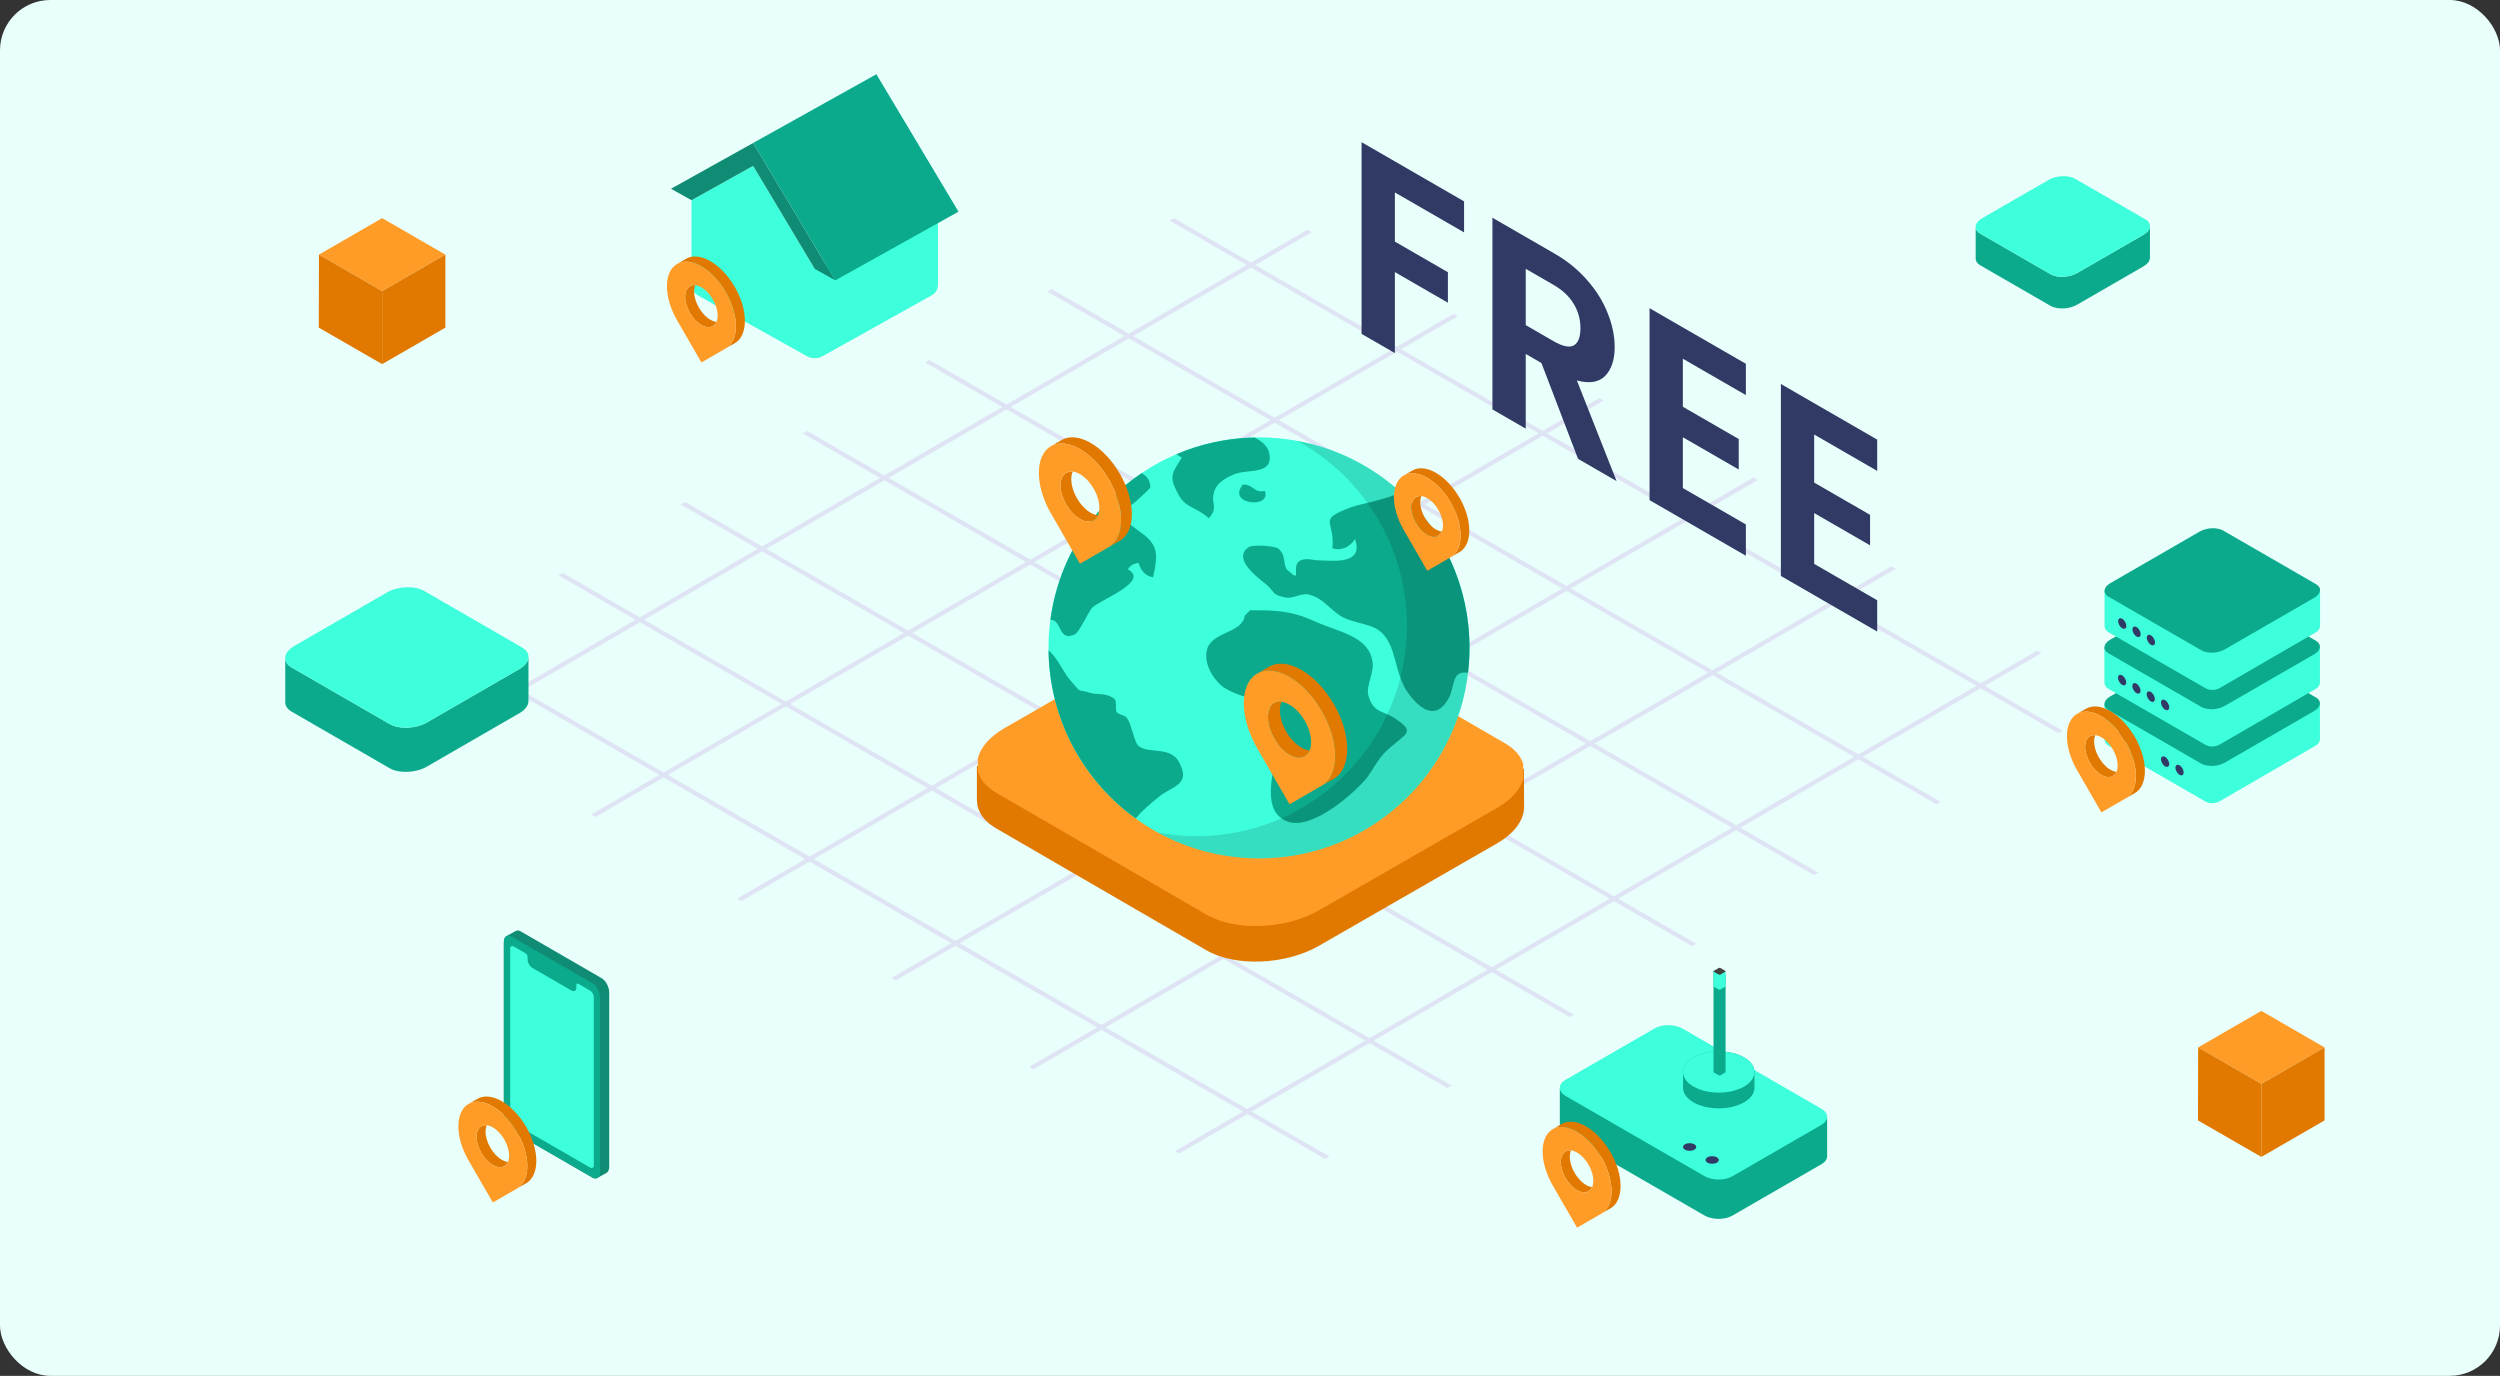<svg width="596" height="328" viewBox="0 0 596 328" fill="none" xmlns="http://www.w3.org/2000/svg">
<rect x="0" y="0" width="596" height="328" fill="#333333" stroke="none"/>
<g id="Best Free Proxy Lists for Web Scraping.docx">
<g clip-path="url(#clip0_2641_6430)">
<rect width="596" height="328" rx="12" fill="url(#paint0_linear_2641_6430)"/>
<g id="Group 1143383">
<path id="Vector" d="M510.991 55.971L495.2 65.09C493.309 66.18 490.452 66.299 488.813 65.354L472.104 55.707C471.401 55.303 471.041 54.765 471.004 54.2V61.541H471.006C470.959 62.18 471.317 62.797 472.102 63.251L488.811 72.897C490.447 73.843 493.307 73.724 495.197 72.633L510.988 63.515C511.97 62.948 512.493 62.232 512.543 61.538H512.545V61.462C512.545 61.42 512.548 61.378 512.545 61.336V53.995H512.543C512.493 54.686 511.97 55.404 510.988 55.971H510.991Z" fill="#0BAA8D"/>
<path id="Vector_2" d="M472.105 55.707L488.814 65.354C490.45 66.299 493.31 66.18 495.2 65.09L510.991 55.971C512.881 54.881 513.086 53.23 511.45 52.285L494.741 42.638C493.105 41.693 490.245 41.812 488.355 42.902L472.564 52.02C470.673 53.111 470.468 54.762 472.105 55.707Z" fill="#3DFFDC"/>
</g>
<g id="Group 115173">
<path id="Vector_3" d="M91.1 69.404L76.026 60.702L91.1 52L106.173 60.702L91.1 69.404Z" fill="#FF9C28"/>
<path id="Vector_4" d="M91.103 86.809L76 78.11L76.04 60.706L91.1 69.404L91.103 86.809Z" fill="#E17900"/>
<path id="Vector_5" d="M106.176 78.107L91.103 86.809V69.404L106.176 60.702V78.107Z" fill="#E17900"/>
</g>
<path id="Vector_6" d="M124.447 164.677L152.549 148.36L186.306 167.829L158.203 184.146L124.447 164.677ZM159.24 184.737L187.343 168.42L221.092 187.882L192.99 204.199L159.24 184.737ZM194.02 204.797L222.122 188.481L255.879 207.95L227.776 224.266L194.02 204.797ZM228.813 224.865L256.916 208.548L290.665 228.01L262.563 244.326L228.813 224.865ZM263.6 244.925L291.702 228.608L325.451 248.07L297.349 264.387L263.6 244.925ZM153.579 147.762L181.689 131.445L215.445 150.914L187.336 167.231L153.579 147.762ZM188.373 167.829L216.483 151.513L250.232 170.974L222.122 187.291L188.373 167.829ZM223.152 187.889L251.262 171.573L285.018 191.042L256.909 207.359L223.152 187.889ZM257.946 207.95L286.055 191.633L319.805 211.095L291.695 227.411L257.946 207.95ZM292.732 228.017L320.842 211.7L354.591 231.162L326.481 247.479L292.732 228.017ZM182.719 130.847L210.828 114.53L244.585 133.999L216.475 150.316L182.719 130.847ZM217.505 150.914L245.615 134.598L279.364 154.059L251.254 170.376L217.505 150.914ZM252.292 170.974L280.401 154.658L314.158 174.127L286.048 190.443L252.292 170.974ZM287.078 191.035L315.188 174.718L348.937 194.18L320.827 210.496L287.078 191.035ZM321.872 211.102L349.982 194.785L383.731 214.247L355.621 230.564L321.872 211.102ZM211.859 113.932L239.968 97.615L273.725 117.084L245.615 133.401L211.859 113.932ZM246.645 133.999L274.755 117.683L308.504 137.144L280.394 153.461L246.645 133.999ZM281.431 154.059L309.541 137.743L343.298 157.212L315.188 173.528L281.431 154.059ZM316.218 174.12L344.328 157.803L378.077 177.265L349.967 193.581L316.218 174.12ZM351.004 194.187L379.114 177.87L412.863 197.332L384.754 213.649L351.004 194.187ZM240.991 97.017L269.101 80.7L302.857 100.169L274.747 116.486L240.991 97.017ZM275.777 117.084L303.887 100.768L337.636 120.229L309.526 136.546L275.777 117.084ZM310.564 137.144L338.674 120.828L372.43 140.297L344.32 156.613L310.564 137.144ZM345.35 157.205L373.46 140.888L407.209 160.35L379.099 176.666L345.35 157.205ZM380.144 177.272L408.254 160.955L442.003 180.417L413.893 196.734L380.144 177.272ZM270.131 80.102L298.24 63.785L331.997 83.254L303.887 99.571L270.131 80.102ZM304.917 100.169L333.027 83.853L366.776 103.314L338.666 119.631L304.917 100.169ZM339.704 120.229L367.813 103.913L401.57 123.382L373.46 139.698L339.704 120.229ZM374.49 140.297L402.6 123.98L436.349 143.442L408.239 159.759L374.49 140.297ZM409.276 160.357L437.386 144.04L471.135 163.502L443.026 179.819L409.276 160.357ZM419.072 114.413L418.035 113.815L402.585 122.783L368.829 103.314L382.328 95.477L381.291 94.879L367.791 102.716L334.042 83.254L347.542 75.417L346.504 74.819L333.005 82.656L299.248 63.187L312.748 55.349L311.711 54.751L298.211 62.588L279.861 52L278.831 52.598L297.196 63.194L269.086 79.511L250.721 68.915L249.691 69.513L268.056 80.109L239.946 96.426L221.581 85.83L220.551 86.428L238.916 97.024L210.807 113.341L192.442 102.745L191.412 103.343L209.777 113.939L181.667 130.256L163.302 119.66L162.272 120.259L180.637 130.854L152.527 147.171L134.162 136.575L133.132 137.174L151.497 147.769L123.395 164.086L105.03 153.49L104 154.089L122.365 164.684L106.155 174.09L107.192 174.689L123.402 165.283L157.159 184.752L140.949 194.158L141.986 194.756L158.196 185.35L191.945 204.812L175.735 214.218L176.773 214.816L192.982 205.41L226.739 224.879L212.487 233.154L213.524 233.753L227.776 225.478L261.525 244.939L245.315 254.346L246.353 254.944L262.563 245.538L296.312 265L280.102 274.406L281.139 275.004L297.349 265.598L315.911 276.303L316.941 275.705L298.379 265L326.481 248.683L345.043 259.388L346.073 258.79L327.511 248.084L355.621 231.768L374.183 242.473L375.213 241.875L356.651 231.169L384.761 214.853L403.323 225.558L404.353 224.96L385.791 214.254L413.901 197.938L432.463 208.643L433.493 208.044L414.931 197.339L443.04 181.023L461.602 191.728L462.632 191.129L444.07 180.424L472.18 164.108L490.742 174.813L491.772 174.214L473.21 163.509L486.71 155.672L485.672 155.074L472.173 162.911L438.423 143.449L451.923 135.612L450.886 135.014L437.386 142.851L403.637 123.389L419.087 114.421" fill="#DFE4F4"/>
<g id="Group 1143446">
<g id="Group 1143445">
<path id="Vector_7" d="M363.35 192.247L363.302 183.297L354.559 183.252L308.617 156.621C301.761 152.645 289.77 153.124 281.837 157.683L239.462 182.05C239.113 182.25 238.787 182.454 238.467 182.662L232.892 182.632V190.925H232.895C232.947 193.39 234.466 195.736 237.513 197.503L287.628 226.555C294.485 230.531 306.475 230.052 314.408 225.494L356.783 201.127C361.193 198.591 363.417 195.328 363.35 192.247Z" fill="#E17900"/>
<path id="Vector_8" d="M358.773 177.19L308.658 148.138C301.802 144.163 289.811 144.641 281.878 149.2L239.503 173.567C235.873 175.653 233.727 178.233 233.118 180.798V183.791C233.604 185.754 235.067 187.581 237.554 189.025L287.669 218.073C294.526 222.049 306.516 221.57 314.449 217.011L356.824 192.644C360.299 190.647 362.418 188.197 363.127 185.739V182.105C362.567 180.26 361.126 178.553 358.773 177.186V177.19Z" fill="#FF9C28"/>
</g>
<g id="Group 1143444">
<g id="global">
<g id="Isolation_Mode" clip-path="url(#clip1_2641_6430)">
<path id="Vector_9" d="M350.333 154.462C350.333 182.18 327.867 204.647 300.146 204.647C272.426 204.647 249.959 182.18 249.959 154.462C249.959 126.744 272.426 104.273 300.146 104.273C327.867 104.273 350.333 126.744 350.333 154.462Z" fill="#3DFFDC"/>
<path id="Vector_10" d="M296.765 146.766C296.127 150.882 289.479 150.563 287.896 154.367C286.632 157.848 289.164 161.967 291.7 163.865C298.666 168.3 304.68 164.818 304.68 175.9C304.68 181.598 299.616 192.999 306.897 195.843C312.918 198.06 323.046 188.876 325.897 185.395C328.114 182.229 328.744 180.327 331.914 177.794C335.711 174.628 336.979 174.313 332.863 171.462C329.697 169.245 327.48 170.194 326.212 165.764C325.578 163.546 327.795 160.065 327.161 157.529C326.212 151.516 318.612 150.563 313.229 148.027C307.531 145.494 304.05 145.494 298.033 145.494L296.768 146.762L296.765 146.766Z" fill="#0BAA8D"/>
<path id="Vector_11" d="M333.919 117.333C330.452 119.129 325.039 119.938 322.082 120.921C313.848 124.091 318.282 123.772 317.651 130.738C319.865 131.372 321.763 130.423 323.035 128.521C325.248 134.857 317.336 133.589 314.485 133.589C312.898 133.589 311.634 132.955 310.051 133.589C307.519 134.857 310.685 139.288 307.204 136.122C305.621 135.173 306.889 132.325 304.672 130.738C303.723 130.108 298.659 129.789 297.706 130.423C293.906 132.955 298.974 137.071 301.821 139.288C304.038 141.19 303.089 141.82 306.57 142.458C308.468 142.769 310.366 141.19 312.268 141.82C316.065 142.769 317.651 146.569 321.763 147.841C326.831 149.421 329.363 149.105 331.58 154.174C332.844 157.34 333.167 160.821 335.065 164.306C338.231 169.052 342.346 172.218 345.512 166.205C346.906 163.145 346.101 159.842 349.977 160.381C350.205 158.441 350.334 156.467 350.334 154.466C350.334 139.751 344.005 126.517 333.919 117.337V117.333Z" fill="#0BAA8D"/>
<path id="Vector_12" d="M271.341 177.769C270.392 176.82 269.762 172.7 268.809 171.436C268.494 170.487 266.911 170.487 266.277 169.849C265.643 168.9 266.592 166.998 265.324 166.368C263.426 165.1 261.528 165.734 259.629 165.1C256.46 164.151 258.043 165.423 255.51 162.572C253.609 160.666 252.261 156.926 249.972 155.032C250.158 171.524 258.293 186.094 270.726 195.107C272.282 193.285 274.184 191.645 276.09 190.118C278.941 187.586 283.69 187.267 281.477 182.518C279.579 177.45 273.877 179.986 271.341 177.765V177.769Z" fill="#0BAA8D"/>
<path id="Vector_13" d="M271.405 126.543C268.342 124.25 265.741 121.851 262.624 121.141C256.152 128.43 251.771 137.613 250.416 147.765C253.282 147.75 252.196 153.091 256.209 151.246C257.158 150.924 259.371 146.178 260.324 144.91C262.226 143.012 274.256 138.578 268.873 135.73C269.503 134.777 270.141 134.462 271.405 134.143C272.035 136.045 272.988 137.313 274.886 137.625C276.154 131.926 276.154 129.713 271.405 126.543Z" fill="#0BAA8D"/>
<path id="Vector_14" d="M268.862 120.905C269.496 120.905 274.241 116.475 274.241 116.16C274.241 114.565 273.387 113.457 272.161 112.8C269.606 114.516 267.23 116.467 265.039 118.616C266.246 119.683 267.097 120.909 268.862 120.909V120.905Z" fill="#0BAA8D"/>
<path id="Vector_15" d="M299.092 104.3C292.478 104.436 286.177 105.841 280.429 108.297C280.877 108.574 281.317 108.848 281.762 109.076C279.624 112.637 278.436 113.35 280.812 117.625C282.475 121.186 285.087 120.712 288.173 123.559C290.55 120.947 288.648 119.998 289.358 117.625C289.836 115.249 291.974 114.064 294.107 113.111C297.429 111.691 303.366 113.35 302.656 108.366C302.429 106.638 301.062 105.279 299.088 104.303L299.092 104.3Z" fill="#0BAA8D"/>
<path id="Vector_16" d="M296.074 115.597C298.686 115.119 298.925 117.734 301.537 117.021C303.199 121.295 292.748 120.346 296.074 115.832V115.597Z" fill="#0BAA8D"/>
<g id="Group" opacity="0.13">
<path id="Vector_17" d="M309.292 105.116C324.857 113.638 335.407 130.168 335.407 149.162C335.407 176.879 312.94 199.347 285.22 199.347C282.092 199.347 279.036 199.047 276.071 198.5C283.215 202.418 291.415 204.647 300.143 204.647C327.864 204.647 350.33 182.179 350.33 154.462C350.33 129.868 332.639 109.421 309.292 105.116Z" fill="black"/>
</g>
</g>
</g>
<g id="Group_2">
<path id="Vector_18" d="M255.398 114.24C255.398 113.53 255.517 112.927 255.734 112.434C254.038 112.249 252.84 113.471 252.84 115.715C252.84 118.665 254.909 122.25 257.467 123.725C259.407 124.845 261.066 124.421 261.753 122.858C261.218 122.799 260.633 122.6 260.02 122.25C257.467 120.775 255.398 117.19 255.398 114.24Z" fill="#E17900"/>
<path id="Vector_19" d="M266.952 112.908C263.122 106.28 256.919 102.69 253.089 104.903L250.536 106.377C254.366 104.165 260.573 107.751 264.403 114.383C268.228 121.01 268.229 128.172 264.413 130.384L266.961 128.914C270.791 126.702 270.791 119.535 266.961 112.903L266.952 112.908Z" fill="#E17900"/>
<path id="Vector_20" d="M264.398 130.393L257.467 134.393L250.535 122.387C246.705 115.755 246.705 108.589 250.535 106.377C254.365 104.165 260.573 107.75 264.403 114.382C268.228 121.014 268.233 128.18 264.403 130.393H264.398ZM262.089 121.055C262.089 118.106 260.02 114.516 257.467 113.041C254.914 111.566 252.84 112.76 252.84 115.714C252.84 118.668 254.909 122.249 257.467 123.724C260.02 125.199 262.089 124 262.089 121.055Z" fill="#FF9C28"/>
</g>
<g id="Group_3">
<path id="Vector_21" d="M305.122 169.331C305.122 168.542 305.256 167.87 305.496 167.322C303.61 167.117 302.278 168.475 302.278 170.971C302.278 174.251 304.579 178.238 307.423 179.878C309.581 181.123 311.426 180.652 312.189 178.914C311.595 178.848 310.944 178.627 310.263 178.238C307.423 176.598 305.122 172.611 305.122 169.331Z" fill="#E17900"/>
<path id="Vector_22" d="M317.971 167.849C313.712 160.48 306.814 156.487 302.556 158.947L299.716 160.587C303.975 158.127 310.878 162.115 315.137 169.489C319.391 176.859 319.391 184.823 315.147 187.283L317.981 185.648C322.24 183.188 322.24 175.219 317.981 167.844L317.971 167.849Z" fill="#E17900"/>
<path id="Vector_23" d="M315.131 187.292L307.424 191.74L299.716 178.39C295.457 171.016 295.457 163.047 299.716 160.587C303.975 158.127 310.878 162.114 315.136 169.488C319.39 176.863 319.395 184.832 315.136 187.292H315.131ZM312.564 176.909C312.564 173.629 310.263 169.637 307.424 167.997C304.584 166.357 302.278 167.685 302.278 170.97C302.278 174.255 304.579 178.237 307.424 179.876C310.263 181.516 312.564 180.184 312.564 176.909Z" fill="#FF9C28"/>
</g>
<g id="Group_4">
<path id="Vector_24" d="M338.582 119.732C338.582 119.157 338.679 118.667 338.854 118.268C337.48 118.118 336.509 119.108 336.509 120.927C336.509 123.318 338.186 126.223 340.259 127.419C341.831 128.326 343.176 127.983 343.732 126.716C343.299 126.668 342.825 126.507 342.328 126.223C340.259 125.028 338.582 122.122 338.582 119.732Z" fill="#E17900"/>
<path id="Vector_25" d="M347.946 118.652C344.842 113.281 339.815 110.371 336.711 112.164L334.642 113.36C337.746 111.567 342.777 114.473 345.88 119.847C348.981 125.218 348.981 131.023 345.888 132.815L347.953 131.624C351.057 129.831 351.057 124.023 347.953 118.648L347.946 118.652Z" fill="#E17900"/>
<path id="Vector_26" d="M345.876 132.822L340.259 136.064L334.641 126.335C331.538 120.96 331.538 115.152 334.641 113.359C337.745 111.566 342.776 114.472 345.88 119.847C348.98 125.221 348.984 131.029 345.88 132.822H345.876ZM344.005 125.255C344.005 122.865 342.328 119.955 340.259 118.76C338.19 117.565 336.509 118.532 336.509 120.926C336.509 123.32 338.186 126.222 340.259 127.418C342.328 128.613 344.005 127.642 344.005 125.255Z" fill="#FF9C28"/>
</g>
</g>
</g>
<g id="Group 1143381">
<path id="Vector_27" d="M123.817 159.5L101.776 172.227C99.138 173.75 95.15 173.915 92.862 172.596L69.541 159.132C68.559 158.567 68.056 157.816 68.005 157.027V167.274H68.008C67.943 168.166 68.442 169.027 69.537 169.661L92.859 183.125C95.143 184.444 99.135 184.279 101.773 182.757L123.813 170.03C125.184 169.238 125.914 168.239 125.983 167.271H125.987V167.164C125.987 167.106 125.99 167.047 125.987 166.988V156.742H125.983C125.914 157.706 125.184 158.708 123.813 159.5H123.817Z" fill="#0BAA8D"/>
<path id="Vector_28" d="M69.542 159.132L92.863 172.596C95.147 173.915 99.139 173.75 101.777 172.227L123.818 159.5C126.456 157.978 126.742 155.674 124.458 154.355L101.137 140.891C98.853 139.572 94.861 139.737 92.223 141.259L70.182 153.986C67.544 155.508 67.258 157.813 69.542 159.132Z" fill="#3DFFDC"/>
</g>
<g id="Group 1143384">
<path id="Vector_29" d="M539.099 258.405L524.026 249.702L539.099 241L554.173 249.702L539.099 258.405Z" fill="#FF9C28"/>
<path id="Vector_30" d="M539.103 275.809L524 267.11L524.04 249.706L539.1 258.405L539.103 275.809Z" fill="#E17900"/>
<path id="Vector_31" d="M554.176 267.107L539.103 275.809V258.405L554.176 249.702V267.107Z" fill="#E17900"/>
</g>
<g id="Residential Proxies">
<g id="Group 114879">
<g id="layer" clip-path="url(#clip2_2641_6430)">
<path id="Vector_32" d="M194.238 64.11L179.55 39.541L164.862 47.731V67.869C164.862 68.919 165.43 69.887 166.348 70.398L192.357 84.901C193.526 85.553 194.949 85.553 196.118 84.901L208.926 77.76L218.718 72.3L222.128 70.398C223.045 69.887 223.614 68.919 223.614 67.869V47.731L194.238 64.111V64.11Z" fill="#3DFFDC"/>
<g id="Group_5">
<path id="Vector_33" d="M164.861 47.731L159.965 45.002L179.549 34.083L199.133 66.841L194.237 64.11L179.549 39.541L164.861 47.731Z" fill="#108C75"/>
<path id="Vector_34" d="M208.924 17.702L179.548 34.081L199.132 66.84L228.508 50.461L208.924 17.702Z" fill="#0BAA8D"/>
</g>
</g>
</g>
<g id="Group_6">
<path id="Vector_35" d="M165.483 69.519C165.483 68.924 165.583 68.418 165.765 68.004C164.343 67.85 163.339 68.874 163.339 70.755C163.339 73.227 165.073 76.233 167.217 77.469C168.843 78.407 170.234 78.052 170.81 76.743C170.361 76.692 169.871 76.526 169.357 76.233C167.217 74.996 165.483 71.991 165.483 69.519Z" fill="#E17900"/>
<path id="Vector_36" d="M175.167 68.402C171.957 62.847 166.757 59.838 163.547 61.692L161.407 62.928C164.617 61.074 169.821 64.079 173.031 69.638C176.237 75.193 176.237 81.196 173.039 83.05L175.175 81.818C178.385 79.964 178.385 73.957 175.175 68.398L175.167 68.402Z" fill="#E17900"/>
<path id="Vector_37" d="M173.027 83.058L167.218 86.411L161.408 76.348C158.197 70.789 158.197 64.782 161.408 62.928C164.618 61.073 169.821 64.079 173.031 69.638C176.238 75.196 176.241 81.203 173.031 83.058H173.027ZM171.092 75.231C171.092 72.759 169.358 69.75 167.218 68.513C165.077 67.277 163.339 68.278 163.339 70.754C163.339 73.23 165.074 76.232 167.218 77.468C169.358 78.704 171.092 77.7 171.092 75.231Z" fill="#FF9C28"/>
</g>
</g>
<g id="Datacenter Proxies">
<g id="Group 114875">
<path id="Vector_38" fill-rule="evenodd" clip-rule="evenodd" d="M501.69 167.866V176.167C501.69 176.797 502.025 177.377 502.57 177.693C506.271 179.829 520.611 188.108 525.652 191.019C526.744 191.65 528.089 191.648 529.179 191.016C534.208 188.1 548.505 179.811 552.195 177.673C552.738 177.357 553.072 176.777 553.072 176.149V167.673" fill="#3DFFDC"/>
<path id="Vector_39" fill-rule="evenodd" clip-rule="evenodd" d="M524.374 153.729C526.034 152.772 528.548 152.667 529.984 153.497L552.101 166.267C553.537 167.097 553.357 168.548 551.698 169.506L530.386 181.811C528.726 182.769 526.212 182.873 524.776 182.044L502.658 169.273C501.221 168.444 501.402 166.992 503.061 166.035L524.374 153.729Z" fill="#0BAA8D"/>
<path id="Vector_40" fill-rule="evenodd" clip-rule="evenodd" d="M529.819 186.645C529.819 186.023 530.198 185.299 530.664 185.03L550.443 173.61C550.909 173.34 551.288 173.627 551.288 174.249C551.288 174.87 550.909 175.594 550.443 175.863L530.664 187.282C530.198 187.551 529.819 187.265 529.819 186.643" fill="#3DFFDC"/>
<path id="Vector_41" fill-rule="evenodd" clip-rule="evenodd" d="M522.989 184.389C522.45 184.078 522.013 184.331 522.013 184.952C522.013 185.574 522.45 186.332 522.989 186.643C523.528 186.954 523.965 186.7 523.965 186.079C523.965 185.459 523.528 184.7 522.989 184.389Z" fill="#3DFFDC"/>
<path id="Vector_42" fill-rule="evenodd" clip-rule="evenodd" d="M516.158 180.446C515.619 180.135 515.182 180.388 515.182 181.01C515.182 181.632 515.619 182.389 516.158 182.7C516.697 183.011 517.134 182.758 517.134 182.137C517.134 181.515 516.697 180.757 516.158 180.446Z" fill="#313965"/>
<path id="Vector_43" fill-rule="evenodd" clip-rule="evenodd" d="M512.741 178.476C512.203 178.165 511.765 178.418 511.765 179.039C511.765 179.661 512.203 180.419 512.741 180.73C513.28 181.041 513.717 180.788 513.717 180.166C513.717 179.544 513.279 178.787 512.741 178.476Z" fill="#3DFFDC"/>
<path id="Vector_44" fill-rule="evenodd" clip-rule="evenodd" d="M509.326 176.503C508.787 176.192 508.35 176.444 508.35 177.066C508.35 177.688 508.787 178.445 509.326 178.756C509.865 179.067 510.302 178.815 510.302 178.193C510.302 177.571 509.865 176.814 509.326 176.503Z" fill="#3DFFDC"/>
<path id="Vector_45" fill-rule="evenodd" clip-rule="evenodd" d="M505.91 174.529C505.372 174.218 504.934 174.471 504.934 175.093C504.934 175.715 505.372 176.472 505.91 176.783C506.449 177.094 506.886 176.842 506.886 176.22C506.886 175.598 506.449 174.84 505.91 174.529Z" fill="#313965"/>
<path id="Vector_46" fill-rule="evenodd" clip-rule="evenodd" d="M501.69 154.345V162.646C501.69 163.276 502.025 163.856 502.57 164.172C506.271 166.308 520.611 174.587 525.652 177.498C526.744 178.129 528.089 178.127 529.179 177.495C534.208 174.579 548.505 166.29 552.195 164.152C552.738 163.836 553.072 163.256 553.072 162.628V154.152" fill="#3DFFDC"/>
<path id="Vector_47" fill-rule="evenodd" clip-rule="evenodd" d="M524.374 140.208C526.034 139.25 528.548 139.146 529.984 139.975L552.101 152.744C553.537 153.574 553.357 155.025 551.698 155.983L530.386 168.288C528.726 169.246 526.212 169.35 524.776 168.521L502.658 155.75C501.221 154.921 501.402 153.469 503.061 152.512L524.374 140.206V140.208Z" fill="#0BAA8D"/>
<path id="Vector_48" fill-rule="evenodd" clip-rule="evenodd" d="M529.819 173.121C529.819 172.499 530.198 171.775 530.664 171.506L550.443 160.087C550.909 159.818 551.288 160.104 551.288 160.726C551.288 161.348 550.909 162.071 550.443 162.341L530.664 173.76C530.198 174.029 529.819 173.743 529.819 173.121Z" fill="#3DFFDC"/>
<path id="Vector_49" fill-rule="evenodd" clip-rule="evenodd" d="M522.989 170.868C522.45 170.557 522.013 170.809 522.013 171.431C522.013 172.053 522.45 172.811 522.989 173.122C523.528 173.432 523.965 173.178 523.965 172.558C523.965 171.938 523.528 171.179 522.989 170.868Z" fill="#3DFFDC"/>
<path id="Vector_50" fill-rule="evenodd" clip-rule="evenodd" d="M516.158 166.924C515.619 166.613 515.182 166.865 515.182 167.487C515.182 168.109 515.619 168.867 516.158 169.177C516.697 169.488 517.134 169.236 517.134 168.614C517.134 167.992 516.697 167.235 516.158 166.924Z" fill="#313965"/>
<path id="Vector_51" fill-rule="evenodd" clip-rule="evenodd" d="M512.741 164.953C512.203 164.642 511.765 164.894 511.765 165.516C511.765 166.138 512.203 166.895 512.741 167.206C513.28 167.517 513.717 167.265 513.717 166.643C513.717 166.021 513.279 165.264 512.741 164.953Z" fill="#313965"/>
<path id="Vector_52" fill-rule="evenodd" clip-rule="evenodd" d="M509.326 162.981C508.787 162.67 508.35 162.923 508.35 163.545C508.35 164.167 508.787 164.924 509.326 165.235C509.865 165.546 510.302 165.293 510.302 164.672C510.302 164.05 509.865 163.292 509.326 162.981Z" fill="#313965"/>
<path id="Vector_53" fill-rule="evenodd" clip-rule="evenodd" d="M505.91 161.008C505.372 160.697 504.934 160.95 504.934 161.572C504.934 162.194 505.372 162.951 505.91 163.262C506.449 163.573 506.886 163.32 506.886 162.699C506.886 162.077 506.449 161.319 505.91 161.008Z" fill="#313965"/>
<path id="Vector_54" fill-rule="evenodd" clip-rule="evenodd" d="M501.721 140.86V149.162C501.721 149.791 502.056 150.372 502.601 150.687C506.303 152.824 520.642 161.104 525.683 164.015C526.775 164.644 528.12 164.644 529.21 164.012C534.241 161.094 548.536 152.807 552.226 150.667C552.769 150.353 553.104 149.773 553.104 149.145V140.669" fill="#3DFFDC"/>
<path id="Vector_55" fill-rule="evenodd" clip-rule="evenodd" d="M524.407 126.723C526.066 125.765 528.578 125.662 530.014 126.49L552.133 139.26C553.569 140.09 553.389 141.542 551.73 142.499L530.416 154.804C528.758 155.763 526.245 155.867 524.808 155.037L502.69 142.267C501.254 141.437 501.434 139.985 503.093 139.028L524.407 126.723Z" fill="#0BAA8D"/>
<path id="Vector_56" fill-rule="evenodd" clip-rule="evenodd" d="M529.851 159.638C529.851 159.016 530.23 158.293 530.696 158.023L550.475 146.604C550.941 146.335 551.32 146.621 551.32 147.243C551.32 147.865 550.941 148.589 550.475 148.858L530.696 160.277C530.23 160.546 529.851 160.26 529.851 159.638Z" fill="#3DFFDC"/>
<path id="Vector_57" fill-rule="evenodd" clip-rule="evenodd" d="M523.022 157.385C522.483 157.074 522.046 157.325 522.046 157.949C522.046 158.572 522.484 159.328 523.022 159.639C523.56 159.95 523.998 159.697 523.998 159.075C523.998 158.453 523.56 157.696 523.022 157.385Z" fill="#3DFFDC"/>
<path id="Vector_58" fill-rule="evenodd" clip-rule="evenodd" d="M519.604 155.413C519.065 155.102 518.628 155.353 518.628 155.976C518.628 156.6 519.065 157.356 519.604 157.667C520.143 157.978 520.58 157.725 520.58 157.103C520.58 156.481 520.143 155.724 519.604 155.413Z" fill="#3DFFDC"/>
<path id="Vector_59" fill-rule="evenodd" clip-rule="evenodd" d="M519.604 168.934C519.065 168.623 518.628 168.876 518.628 169.497C518.628 170.119 519.065 170.877 519.604 171.188C520.143 171.499 520.58 171.246 520.58 170.624C520.58 170.002 520.143 169.245 519.604 168.934Z" fill="#3DFFDC"/>
<path id="Vector_60" fill-rule="evenodd" clip-rule="evenodd" d="M519.604 182.457C519.065 182.146 518.628 182.399 518.628 183.021C518.628 183.643 519.065 184.4 519.604 184.711C520.143 185.022 520.58 184.769 520.58 184.148C520.58 183.526 520.143 182.768 519.604 182.457Z" fill="#313965"/>
<path id="Vector_61" fill-rule="evenodd" clip-rule="evenodd" d="M516.19 153.44C515.651 153.129 515.214 153.382 515.214 154.004C515.214 154.626 515.651 155.383 516.19 155.694C516.729 156.005 517.166 155.752 517.166 155.131C517.166 154.509 516.729 153.751 516.19 153.44Z" fill="#3DFFDC"/>
<path id="Vector_62" fill-rule="evenodd" clip-rule="evenodd" d="M512.774 151.469C512.235 151.158 511.798 151.411 511.798 152.032C511.798 152.654 512.235 153.412 512.774 153.723C513.313 154.034 513.75 153.78 513.75 153.159C513.75 152.539 513.313 151.78 512.774 151.469Z" fill="#313965"/>
<path id="Vector_63" fill-rule="evenodd" clip-rule="evenodd" d="M509.358 149.498C508.819 149.187 508.382 149.439 508.382 150.061C508.382 150.683 508.819 151.441 509.358 151.751C509.897 152.062 510.334 151.81 510.334 151.188C510.334 150.566 509.897 149.809 509.358 149.498Z" fill="#313965"/>
<path id="Vector_64" fill-rule="evenodd" clip-rule="evenodd" d="M505.943 147.525C505.404 147.214 504.967 147.467 504.967 148.089C504.967 148.711 505.404 149.468 505.943 149.779C506.481 150.09 506.918 149.837 506.918 149.215C506.918 148.594 506.48 147.836 505.943 147.525Z" fill="#313965"/>
</g>
<g id="Group_7">
<path id="Vector_65" d="M499.243 176.783C499.243 176.188 499.343 175.682 499.525 175.269C498.103 175.114 497.099 176.138 497.099 178.019C497.099 180.491 498.833 183.497 500.977 184.733C502.604 185.672 503.994 185.316 504.57 184.007C504.122 183.957 503.631 183.79 503.117 183.497C500.977 182.261 499.243 179.255 499.243 176.783Z" fill="#E17900"/>
<path id="Vector_66" d="M508.927 175.666C505.717 170.111 500.518 167.102 497.308 168.956L495.167 170.192C498.378 168.338 503.581 171.344 506.791 176.902C509.997 182.457 509.997 188.46 506.799 190.315L508.935 189.082C512.145 187.228 512.145 181.221 508.935 175.662L508.927 175.666Z" fill="#E17900"/>
<path id="Vector_67" d="M506.788 190.322L500.978 193.675L495.168 183.612C491.958 178.053 491.958 172.046 495.168 170.192C498.378 168.338 503.581 171.343 506.792 176.902C509.998 182.461 510.002 188.468 506.792 190.322H506.788ZM504.852 182.495C504.852 180.023 503.118 177.014 500.978 175.778C498.838 174.542 497.099 175.542 497.099 178.018C497.099 180.494 498.834 183.496 500.978 184.732C503.118 185.968 504.852 184.964 504.852 182.495Z" fill="#FF9C28"/>
</g>
</g>
<g id="Mobile Proxies">
<g id="Group 114883">
<g id="Frame" clip-path="url(#clip3_2641_6430)">
<g id="Group_8">
<g id="Element">
<g id="3">
<g id="Group_9">
<path id="Vector_68" d="M120.789 223.152C120.794 223.149 120.799 223.146 120.804 223.143C120.809 223.141 120.814 223.138 120.819 223.135C120.824 223.133 120.828 223.13 120.833 223.127C120.838 223.125 120.843 223.121 120.848 223.119C120.853 223.117 120.858 223.113 120.863 223.111C120.868 223.108 120.872 223.105 120.877 223.103C120.882 223.1 120.887 223.097 120.892 223.095C120.897 223.092 120.902 223.089 120.907 223.086C120.912 223.084 120.916 223.081 120.921 223.078C120.926 223.076 120.931 223.073 120.936 223.07C120.941 223.068 120.946 223.064 120.951 223.062C120.955 223.06 120.96 223.056 120.965 223.054C120.97 223.051 120.975 223.048 120.98 223.046C120.985 223.043 120.99 223.04 120.995 223.038C120.999 223.035 121.004 223.032 121.009 223.029C121.014 223.027 121.019 223.024 121.024 223.021C121.029 223.019 121.034 223.016 121.038 223.013C121.043 223.011 121.048 223.008 121.053 223.005C121.058 223.003 121.063 222.999 121.068 222.997C121.073 222.994 121.078 222.991 121.082 222.989C121.087 222.986 121.092 222.983 121.097 222.981C121.102 222.978 121.107 222.975 121.112 222.973C121.117 222.97 121.122 222.967 121.126 222.964C121.131 222.962 121.136 222.959 121.141 222.956C121.146 222.954 121.151 222.951 121.156 222.948C121.161 222.946 121.165 222.942 121.17 222.94C121.175 222.937 121.18 222.934 121.185 222.932C121.19 222.929 121.195 222.926 121.2 222.924C121.205 222.921 121.209 222.918 121.214 222.916C121.219 222.913 121.224 222.91 121.229 222.907C121.234 222.905 121.239 222.902 121.244 222.899C121.249 222.897 121.253 222.894 121.258 222.891C121.263 222.889 121.268 222.885 121.273 222.883C121.278 222.881 121.283 222.877 121.288 222.875C121.292 222.872 121.297 222.869 121.302 222.867C121.307 222.864 121.312 222.861 121.317 222.859C121.322 222.856 121.327 222.853 121.332 222.85C121.336 222.848 121.341 222.845 121.346 222.842C121.351 222.84 121.356 222.837 121.361 222.834C121.366 222.832 121.371 222.828 121.376 222.826C121.38 222.824 121.385 222.82 121.39 222.818C121.395 222.815 121.4 222.812 121.405 222.81C121.41 222.807 121.415 222.804 121.419 222.802C121.424 222.799 121.429 222.796 121.434 222.793C121.439 222.791 121.444 222.788 121.449 222.785C121.454 222.783 121.459 222.78 121.463 222.777C121.468 222.775 121.473 222.771 121.478 222.769C121.483 222.767 121.488 222.763 121.493 222.761C121.498 222.758 121.503 222.755 121.507 222.753C121.512 222.75 121.517 222.747 121.522 222.745C121.527 222.742 121.532 222.739 121.537 222.736C121.542 222.734 121.546 222.731 121.551 222.728C121.556 222.726 121.561 222.723 121.566 222.72C121.571 222.718 121.576 222.714 121.581 222.712C121.586 222.71 121.59 222.706 121.595 222.704C121.6 222.701 121.605 222.698 121.61 222.696C121.615 222.693 121.62 222.69 121.625 222.688C121.63 222.685 121.634 222.682 121.639 222.679C121.644 222.677 121.649 222.674 121.654 222.671C121.659 222.669 121.664 222.666 121.669 222.663C121.673 222.661 121.678 222.657 121.683 222.655C121.688 222.653 121.693 222.649 121.698 222.647C121.703 222.644 121.708 222.641 121.713 222.639C121.717 222.636 121.722 222.633 121.727 222.631C121.732 222.628 121.737 222.625 121.742 222.622C121.747 222.62 121.752 222.617 121.756 222.614C121.761 222.612 121.766 222.609 121.771 222.606C121.776 222.604 121.781 222.6 121.786 222.598C121.791 222.596 121.796 222.592 121.8 222.59C121.805 222.587 121.81 222.584 121.815 222.582C121.82 222.579 121.825 222.576 121.83 222.574C121.835 222.571 121.84 222.568 121.844 222.565C121.849 222.563 121.854 222.56 121.859 222.557C121.864 222.555 121.869 222.552 121.874 222.549C121.879 222.547 121.883 222.543 121.888 222.541C121.893 222.539 121.898 222.535 121.903 222.533C121.908 222.53 121.913 222.527 121.918 222.525C121.923 222.522 121.927 222.519 121.932 222.517C121.937 222.514 121.942 222.511 121.947 222.508C121.952 222.506 121.957 222.503 121.962 222.5C121.967 222.498 121.971 222.495 121.976 222.492C121.981 222.49 121.986 222.487 121.991 222.484C121.996 222.482 122.001 222.478 122.006 222.476C122.01 222.473 122.015 222.47 122.02 222.468C122.025 222.465 122.03 222.462 122.035 222.46C122.04 222.457 122.045 222.454 122.05 222.452C122.054 222.449 122.059 222.446 122.064 222.443C122.069 222.441 122.074 222.438 122.079 222.435C122.084 222.433 122.089 222.43 122.094 222.427C122.098 222.425 122.103 222.421 122.108 222.419C122.113 222.417 122.118 222.413 122.123 222.411C122.128 222.408 122.133 222.405 122.137 222.403C122.142 222.4 122.147 222.397 122.152 222.395C122.157 222.392 122.162 222.389 122.167 222.386C122.172 222.384 122.177 222.381 122.181 222.378C122.186 222.376 122.191 222.373 122.196 222.37C122.201 222.368 122.206 222.364 122.211 222.362C122.216 222.36 122.221 222.356 122.225 222.354C122.23 222.351 122.235 222.348 122.24 222.346C122.245 222.343 122.25 222.34 122.255 222.338C122.26 222.335 122.264 222.332 122.269 222.329C122.274 222.327 122.279 222.324 122.284 222.321C122.289 222.319 122.294 222.316 122.299 222.313C122.304 222.311 122.308 222.307 122.313 222.305C122.318 222.303 122.323 222.299 122.328 222.297C122.333 222.294 122.338 222.291 122.343 222.289C122.347 222.286 122.352 222.283 122.357 222.281C122.362 222.278 122.367 222.275 122.372 222.272C122.377 222.27 122.382 222.267 122.387 222.264C122.391 222.262 122.396 222.259 122.401 222.256C122.406 222.254 122.411 222.25 122.416 222.248C122.421 222.246 122.426 222.242 122.431 222.24C122.435 222.237 122.44 222.234 122.445 222.232C122.45 222.229 122.455 222.226 122.46 222.224C122.465 222.221 122.47 222.218 122.474 222.215C122.479 222.213 122.484 222.21 122.489 222.207C122.494 222.205 122.499 222.202 122.504 222.199C122.509 222.197 122.514 222.193 122.518 222.191C122.523 222.189 122.528 222.185 122.533 222.183C122.538 222.18 122.543 222.177 122.548 222.175C122.553 222.172 122.558 222.169 122.562 222.167C122.567 222.164 122.572 222.161 122.577 222.158C122.582 222.156 122.587 222.153 122.592 222.15C122.597 222.148 122.601 222.145 122.606 222.142C122.611 222.14 122.616 222.136 122.621 222.134C122.626 222.132 122.631 222.128 122.636 222.126C122.641 222.123 122.645 222.12 122.65 222.118C122.655 222.115 122.66 222.112 122.665 222.11C122.67 222.107 122.675 222.104 122.68 222.101C122.685 222.099 122.689 222.096 122.694 222.093C122.699 222.091 122.704 222.088 122.709 222.085C122.714 222.083 122.719 222.079 122.724 222.077C122.728 222.075 122.733 222.071 122.738 222.069C122.743 222.066 122.748 222.063 122.753 222.061C122.758 222.058 122.763 222.055 122.768 222.053C122.772 222.05 122.777 222.047 122.782 222.044C122.787 222.042 122.792 222.039 122.797 222.036C122.802 222.034 122.807 222.031 122.812 222.028C122.816 222.026 122.821 222.023 122.826 222.02C122.831 222.018 122.836 222.014 122.841 222.012C122.846 222.009 122.851 222.006 122.855 222.004C122.86 222.001 122.865 221.998 122.87 221.996C122.875 221.993 122.88 221.99 122.885 221.987C122.89 221.985 122.895 221.982 122.899 221.979C122.904 221.977 122.909 221.974 122.914 221.971C122.919 221.969 122.924 221.966 122.929 221.963C122.934 221.961 122.939 221.957 122.943 221.955C122.948 221.952 122.953 221.949 122.958 221.947C122.963 221.944 122.968 221.941 122.973 221.939C122.978 221.936 122.982 221.933 122.987 221.931C123.298 221.763 123.697 221.785 124.134 222.036L143.446 233.208C144.434 233.778 145.234 235.308 145.234 236.624V278.157C145.234 278.9 144.978 279.416 144.579 279.623C144.574 279.625 144.569 279.628 144.564 279.631C144.559 279.633 144.554 279.637 144.549 279.639C144.544 279.641 144.539 279.645 144.535 279.647C144.53 279.65 144.525 279.653 144.52 279.655C144.515 279.658 144.51 279.661 144.505 279.663C144.5 279.666 144.496 279.669 144.491 279.672C144.486 279.674 144.481 279.677 144.476 279.68C144.471 279.682 144.466 279.685 144.461 279.688C144.456 279.69 144.452 279.694 144.447 279.696C144.442 279.698 144.437 279.702 144.432 279.704C144.427 279.707 144.422 279.71 144.417 279.712C144.413 279.715 144.408 279.718 144.403 279.72C144.398 279.723 144.393 279.726 144.388 279.729C144.383 279.731 144.378 279.734 144.373 279.737C144.369 279.739 144.364 279.742 144.359 279.745C144.354 279.747 144.349 279.751 144.344 279.753C144.339 279.755 144.334 279.759 144.329 279.761C144.325 279.764 144.32 279.767 144.315 279.769C144.31 279.772 144.305 279.775 144.3 279.777C144.295 279.78 144.29 279.783 144.286 279.786C144.281 279.788 144.276 279.791 144.271 279.794C144.266 279.796 144.261 279.799 144.256 279.802C144.251 279.804 144.246 279.807 144.242 279.81C144.237 279.812 144.232 279.816 144.227 279.818C144.222 279.821 144.217 279.824 144.212 279.826C144.207 279.829 144.202 279.832 144.198 279.834C144.193 279.837 144.188 279.84 144.183 279.842C144.178 279.845 144.173 279.848 144.168 279.851C144.163 279.853 144.159 279.856 144.154 279.859C144.149 279.861 144.144 279.864 144.139 279.867C144.134 279.869 144.129 279.873 144.124 279.875C144.119 279.877 144.115 279.881 144.11 279.883C144.105 279.886 144.1 279.889 144.095 279.891C144.09 279.894 144.085 279.897 144.08 279.899C144.075 279.902 144.071 279.905 144.066 279.908C144.061 279.91 144.056 279.913 144.051 279.916C144.046 279.918 144.041 279.921 144.036 279.924C144.032 279.926 144.027 279.93 144.022 279.932C144.017 279.934 144.012 279.938 144.007 279.94C144.002 279.943 143.997 279.946 143.992 279.948C143.988 279.951 143.983 279.954 143.978 279.956C143.973 279.959 143.968 279.962 143.963 279.965C143.958 279.967 143.953 279.97 143.948 279.973C143.944 279.975 143.939 279.978 143.934 279.981C143.929 279.983 143.924 279.987 143.919 279.989C143.914 279.991 143.909 279.995 143.905 279.997C143.9 280 143.895 280.003 143.89 280.005C143.885 280.008 143.88 280.011 143.875 280.013C143.87 280.016 143.865 280.019 143.861 280.022C143.856 280.024 143.851 280.027 143.846 280.03C143.841 280.032 143.836 280.035 143.831 280.038C143.826 280.04 143.821 280.044 143.817 280.046C143.812 280.048 143.807 280.052 143.802 280.054C143.797 280.057 143.792 280.06 143.787 280.062C143.782 280.065 143.778 280.068 143.773 280.07C143.768 280.073 143.763 280.076 143.758 280.079C143.753 280.081 143.748 280.084 143.743 280.087C143.738 280.089 143.734 280.092 143.729 280.095C143.724 280.097 143.719 280.101 143.714 280.103C143.709 280.105 143.704 280.109 143.699 280.111C143.695 280.114 143.69 280.117 143.685 280.119C143.68 280.122 143.675 280.125 143.67 280.127C143.665 280.13 143.66 280.133 143.655 280.136C143.651 280.138 143.646 280.141 143.641 280.144C143.636 280.146 143.631 280.149 143.626 280.152C143.621 280.154 143.616 280.158 143.611 280.16C143.607 280.162 143.602 280.166 143.597 280.168C143.592 280.171 143.587 280.174 143.582 280.176C143.577 280.179 143.572 280.182 143.568 280.184C143.563 280.187 143.558 280.19 143.553 280.193C143.548 280.195 143.543 280.198 143.538 280.201C143.533 280.203 143.528 280.206 143.524 280.209C143.519 280.211 143.514 280.215 143.509 280.217C143.504 280.219 143.499 280.223 143.494 280.225C143.489 280.228 143.484 280.231 143.48 280.233C143.475 280.236 143.47 280.239 143.465 280.241C143.46 280.244 143.455 280.247 143.45 280.25C143.445 280.252 143.441 280.255 143.436 280.258C143.431 280.26 143.426 280.263 143.421 280.266C143.416 280.268 143.411 280.271 143.406 280.274C143.401 280.276 143.397 280.28 143.392 280.282C143.387 280.285 143.382 280.288 143.377 280.29C143.372 280.293 143.367 280.296 143.362 280.298C143.357 280.301 143.353 280.304 143.348 280.307C143.343 280.309 143.338 280.312 143.333 280.315C143.328 280.317 143.323 280.32 143.318 280.323C143.314 280.325 143.309 280.328 143.304 280.331C143.299 280.333 143.294 280.337 143.289 280.339C143.284 280.342 143.279 280.345 143.274 280.347C143.27 280.35 143.265 280.353 143.26 280.355C143.255 280.358 143.25 280.361 143.245 280.363C143.24 280.366 143.235 280.369 143.23 280.372C143.226 280.374 143.221 280.377 143.216 280.38C143.211 280.382 143.206 280.385 143.201 280.388C143.196 280.39 143.191 280.394 143.187 280.396C143.182 280.398 143.177 280.402 143.172 280.404C143.167 280.407 143.162 280.41 143.157 280.412C143.152 280.415 143.147 280.418 143.143 280.42C143.138 280.423 143.133 280.426 143.128 280.429C143.123 280.431 143.118 280.434 143.113 280.437C143.108 280.439 143.104 280.442 143.099 280.445C143.094 280.447 143.089 280.451 143.084 280.453C143.079 280.455 143.074 280.459 143.069 280.461C143.064 280.464 143.06 280.467 143.055 280.469C143.05 280.472 143.045 280.475 143.04 280.477C143.035 280.48 143.03 280.483 143.025 280.486C143.02 280.488 143.016 280.491 143.011 280.494C143.006 280.496 143.001 280.499 142.996 280.502C142.991 280.504 142.986 280.508 142.981 280.51C142.977 280.512 142.972 280.516 142.967 280.518C142.962 280.521 142.957 280.524 142.952 280.526C142.947 280.529 142.942 280.532 142.937 280.534C142.933 280.537 142.928 280.54 142.923 280.543C142.918 280.545 142.913 280.548 142.908 280.551C142.903 280.553 142.898 280.556 142.893 280.559C142.889 280.561 142.884 280.565 142.879 280.567C142.874 280.569 142.869 280.573 142.864 280.575C142.859 280.578 142.854 280.581 142.85 280.583C142.845 280.586 142.84 280.589 142.835 280.591C142.83 280.594 142.825 280.597 142.82 280.6C142.815 280.602 142.81 280.605 142.806 280.608C142.801 280.61 142.796 280.613 142.791 280.616C142.786 280.618 142.781 280.622 142.776 280.624C142.771 280.626 142.766 280.63 142.762 280.632C142.757 280.635 142.752 280.638 142.747 280.64C142.742 280.643 142.737 280.646 142.732 280.648C142.727 280.651 142.723 280.654 142.718 280.657C142.713 280.659 142.708 280.662 142.703 280.665C142.698 280.667 142.693 280.67 142.688 280.673C142.683 280.675 142.679 280.679 142.674 280.681C142.669 280.683 142.664 280.687 142.659 280.689C142.654 280.692 142.649 280.695 142.644 280.697C142.639 280.7 142.635 280.703 142.63 280.705C142.625 280.708 142.62 280.711 142.615 280.714C142.61 280.716 142.605 280.719 142.6 280.722C142.596 280.724 142.591 280.727 142.586 280.73C142.581 280.732 142.576 280.736 142.571 280.738C142.566 280.74 142.561 280.744 142.556 280.746C142.552 280.749 142.547 280.752 142.542 280.754C142.537 280.757 142.532 280.76 142.527 280.762C142.522 280.765 142.517 280.768 142.512 280.771C142.508 280.773 142.503 280.776 142.498 280.779C142.493 280.781 142.488 280.784 142.483 280.787C142.478 280.789 142.473 280.792 142.469 280.795C142.464 280.797 142.459 280.801 142.454 280.803C142.449 280.806 142.444 280.809 142.439 280.811C142.434 280.814 142.429 280.817 142.425 280.819C142.42 280.822 142.415 280.825 142.41 280.828C142.405 280.83 142.4 280.833 142.395 280.836C142.39 280.838 142.386 280.841 142.381 280.844C142.07 281.011 141.671 280.989 141.234 280.738L121.89 269.57C120.903 269 120.102 267.47 120.102 266.154V224.617C120.102 223.874 120.358 223.358 120.758 223.151L120.789 223.152Z" fill="#108C75"/>
<g id="Group_10">
<path id="Vector_69" d="M121.92 269.565L141.264 280.733C142.252 281.303 143.052 280.698 143.052 279.382V237.85C143.052 236.533 142.252 235.004 141.264 234.434L121.92 223.266C120.933 222.696 120.133 223.301 120.133 224.617V266.149C120.133 267.466 120.933 268.995 121.92 269.565Z" fill="#0BAA8D"/>
<g id="Group_11">
<path id="Vector_70" d="M121.625 226.15V266.338C121.625 266.891 122.015 267.564 122.497 267.842L140.687 278.344C141.169 278.622 141.56 278.4 141.56 277.847V237.66C141.56 237.11 141.169 236.437 140.687 236.159L137.889 234.544C137.623 234.39 137.408 234.513 137.408 234.818V235.44C137.408 236.203 136.868 236.509 136.203 236.125L126.982 230.802C126.316 230.418 125.777 229.488 125.777 228.725V228.104C125.777 227.798 125.561 227.426 125.295 227.272L122.497 225.657C122.015 225.379 121.625 225.601 121.625 226.151V226.15Z" fill="#3DFFDC"/>
</g>
</g>
</g>
</g>
</g>
</g>
</g>
</g>
<g id="Group_12">
<path id="Vector_71" d="M115.758 269.783C115.758 269.188 115.859 268.682 116.04 268.269C114.619 268.114 113.614 269.138 113.614 271.019C113.614 273.491 115.349 276.497 117.493 277.733C119.119 278.672 120.51 278.316 121.085 277.007C120.637 276.957 120.147 276.79 119.633 276.497C117.493 275.261 115.758 272.255 115.758 269.783Z" fill="#E17900"/>
<path id="Vector_72" d="M125.443 268.666C122.233 263.111 117.033 260.102 113.823 261.956L111.683 263.192C114.893 261.338 120.097 264.344 123.307 269.902C126.513 275.457 126.513 281.46 123.315 283.315L125.451 282.082C128.661 280.228 128.661 274.221 125.451 268.662L125.443 268.666Z" fill="#E17900"/>
<path id="Vector_73" d="M123.304 283.322L117.494 286.675L111.684 276.612C108.474 271.053 108.474 265.046 111.684 263.192C114.894 261.338 120.098 264.343 123.308 269.902C126.514 275.461 126.518 281.468 123.308 283.322H123.304ZM121.369 275.495C121.369 273.023 119.634 270.014 117.494 268.778C115.354 267.542 113.615 268.542 113.615 271.018C113.615 273.494 115.35 276.496 117.494 277.732C119.634 278.968 121.369 277.964 121.369 275.495Z" fill="#FF9C28"/>
</g>
</g>
<g id="ISP Proxies">
<g id="Objects">
<g id="Router">
<g id="Group_13">
<path id="Vector_74" d="M371.862 259.347V268.731C371.862 269.427 372.319 270.124 373.236 270.654L406.374 289.785C408.205 290.843 411.202 290.843 413.033 289.785L434.218 277.554C435.135 277.026 435.592 276.328 435.592 275.631V266.247L371.862 259.347Z" fill="#0BAA8D"/>
<path id="Vector_75" d="M373.236 261.27C372.319 260.74 371.862 260.044 371.862 259.348C371.862 258.651 372.319 257.953 373.236 257.425L394.421 245.194C396.252 244.136 399.249 244.136 401.08 245.194L434.218 264.325C435.135 264.853 435.592 265.552 435.592 266.248C435.592 266.944 435.135 267.642 434.218 268.17L413.033 280.402C411.202 281.46 408.205 281.46 406.374 280.402L373.236 261.27Z" fill="#3DFFDC"/>
</g>
<g id="Group_14">
<path id="Vector_76" d="M401.229 255.559V259.319C401.229 260.578 402.061 261.838 403.726 262.798C405.39 263.758 407.571 264.238 409.751 264.238C411.931 264.238 414.113 263.758 415.776 262.798C417.441 261.838 418.272 260.578 418.272 259.319V255.559C418.272 254.3 417.441 253.04 415.776 252.08C414.111 251.12 411.931 250.64 409.751 250.64C407.571 250.64 405.388 251.12 403.726 252.08C402.061 253.04 401.229 254.3 401.229 255.559Z" fill="#0BAA8D"/>
<path id="Vector_77" d="M403.726 252.08C405.39 251.12 407.571 250.64 409.751 250.64C411.931 250.64 414.113 251.12 415.776 252.08C417.441 253.04 418.272 254.3 418.272 255.559C418.272 256.819 417.441 258.078 415.776 259.038C414.111 259.999 411.931 260.479 409.751 260.479C407.571 260.479 405.388 259.999 403.726 259.038C402.061 258.078 401.229 256.819 401.229 255.559C401.229 254.3 402.061 253.04 403.726 252.08Z" fill="#3DFFDC"/>
</g>
<path id="Vector_78" d="M407.065 275.897C407.68 275.542 408.678 275.542 409.293 275.897C409.908 276.253 409.908 276.828 409.293 277.184C408.678 277.539 407.68 277.539 407.065 277.184C406.45 276.828 406.45 276.253 407.065 275.897Z" fill="#313965"/>
<path id="Vector_79" d="M401.691 272.795C402.306 272.439 403.304 272.439 403.919 272.795C404.534 273.15 404.534 273.726 403.919 274.081C403.304 274.437 402.306 274.437 401.691 274.081C401.076 273.726 401.076 273.15 401.691 272.795Z" fill="#313965"/>
<g id="Group_15">
<path id="Vector_80" d="M408.5 231.55V255.576C408.5 255.616 408.525 255.653 408.577 255.682L409.753 256.362C409.855 256.42 410.021 256.42 410.123 256.362L411.3 255.682C411.349 255.653 411.377 255.614 411.377 255.576V232.381L408.5 231.552V231.55Z" fill="#0BAA8D"/>
<path id="Vector_81" d="M408.5 231.55V235.11C408.5 235.15 408.525 235.187 408.577 235.216L409.753 235.896C409.855 235.954 410.021 235.954 410.123 235.896L411.3 235.216C411.349 235.187 411.377 235.148 411.377 235.11V231.55H408.5Z" fill="#3DFFDC"/>
<path id="Vector_82" d="M408.575 231.659C408.525 231.629 408.498 231.59 408.498 231.553C408.498 231.513 408.523 231.476 408.575 231.447L409.751 230.767C409.853 230.709 410.019 230.709 410.121 230.767L411.298 231.447C411.348 231.476 411.375 231.515 411.375 231.553C411.375 231.59 411.35 231.629 411.298 231.659L410.121 232.338C410.019 232.396 409.853 232.396 409.751 232.338L408.575 231.659Z" fill="#41413F"/>
</g>
</g>
</g>
<g id="Group_16">
<path id="Vector_83" d="M374.243 275.783C374.243 275.188 374.343 274.682 374.525 274.269C373.103 274.114 372.099 275.138 372.099 277.019C372.099 279.491 373.833 282.497 375.977 283.733C377.604 284.672 378.994 284.316 379.57 283.007C379.122 282.957 378.631 282.79 378.117 282.497C375.977 281.261 374.243 278.255 374.243 275.783Z" fill="#E17900"/>
<path id="Vector_84" d="M383.927 274.666C380.717 269.111 375.518 266.102 372.308 267.956L370.167 269.192C373.378 267.338 378.581 270.344 381.791 275.902C384.997 281.457 384.997 287.46 381.799 289.315L383.935 288.082C387.145 286.228 387.145 280.221 383.935 274.662L383.927 274.666Z" fill="#E17900"/>
<path id="Vector_85" d="M381.788 289.322L375.978 292.675L370.168 282.612C366.958 277.053 366.958 271.046 370.168 269.192C373.378 267.338 378.581 270.343 381.792 275.902C384.998 281.461 385.002 287.468 381.792 289.322H381.788ZM379.852 281.495C379.852 279.023 378.118 276.014 375.978 274.778C373.838 273.542 372.099 274.542 372.099 277.018C372.099 279.494 373.834 282.496 375.978 283.732C378.118 284.968 379.852 283.964 379.852 281.495Z" fill="#FF9C28"/>
</g>
</g>
<path id="FREE" d="M349.035 48.005V55.403L332.536 45.877V57.596L345.179 64.896V72.163L332.536 64.863V84.177L324.598 79.594V33.896L349.035 48.005ZM376.209 109.391L367.477 86.543L363.735 84.382V102.19L355.797 97.607V51.909L370.652 60.486C373.714 62.253 376.322 64.392 378.477 66.902C380.631 69.368 382.238 71.976 383.296 74.725C384.392 77.453 384.94 80.127 384.94 82.745C384.94 85.757 384.184 88.048 382.672 89.62C381.16 91.147 378.911 91.507 375.925 90.7L385.394 114.694L376.209 109.391ZM363.735 77.508L370.369 81.338C372.523 82.582 374.13 82.92 375.188 82.353C376.246 81.742 376.776 80.367 376.776 78.228C376.776 76.133 376.246 74.213 375.188 72.467C374.13 70.677 372.523 69.16 370.369 67.916L363.735 64.087V77.508ZM401.191 85.516V96.973L414.515 104.665V111.932L401.191 104.24V116.352L416.216 125.026V132.49L393.254 119.232V73.469L416.216 86.727V94.19L401.191 85.516ZM432.501 103.592V115.05L445.826 122.742V130.009L432.501 122.317V134.429L447.526 143.103V150.567L424.564 137.309V91.546L447.526 104.804V112.267L432.501 103.592Z" fill="#313965"/>
</g>
</g>
<defs>
<linearGradient id="paint0_linear_2641_6430" x1="298" y1="0" x2="298" y2="328" gradientUnits="userSpaceOnUse">
<stop stop-color="#E9FFFB"/>
<stop offset="1" stop-color="#E9FFFB"/>
</linearGradient>
<clipPath id="clip0_2641_6430">
<rect width="596" height="328" rx="12" fill="white"/>
</clipPath>
<clipPath id="clip1_2641_6430">
<rect width="100.374" height="100.374" fill="white" transform="translate(249.959 104.273)"/>
</clipPath>
<clipPath id="clip2_2641_6430">
<rect width="68.544" height="68.246" fill="white" transform="translate(159.965 17.702)"/>
</clipPath>
<clipPath id="clip3_2641_6430">
<rect width="25.101" height="59.122" fill="white" transform="matrix(-1 0 0 1 145.236 221.827)"/>
</clipPath>
</defs>
</svg>

